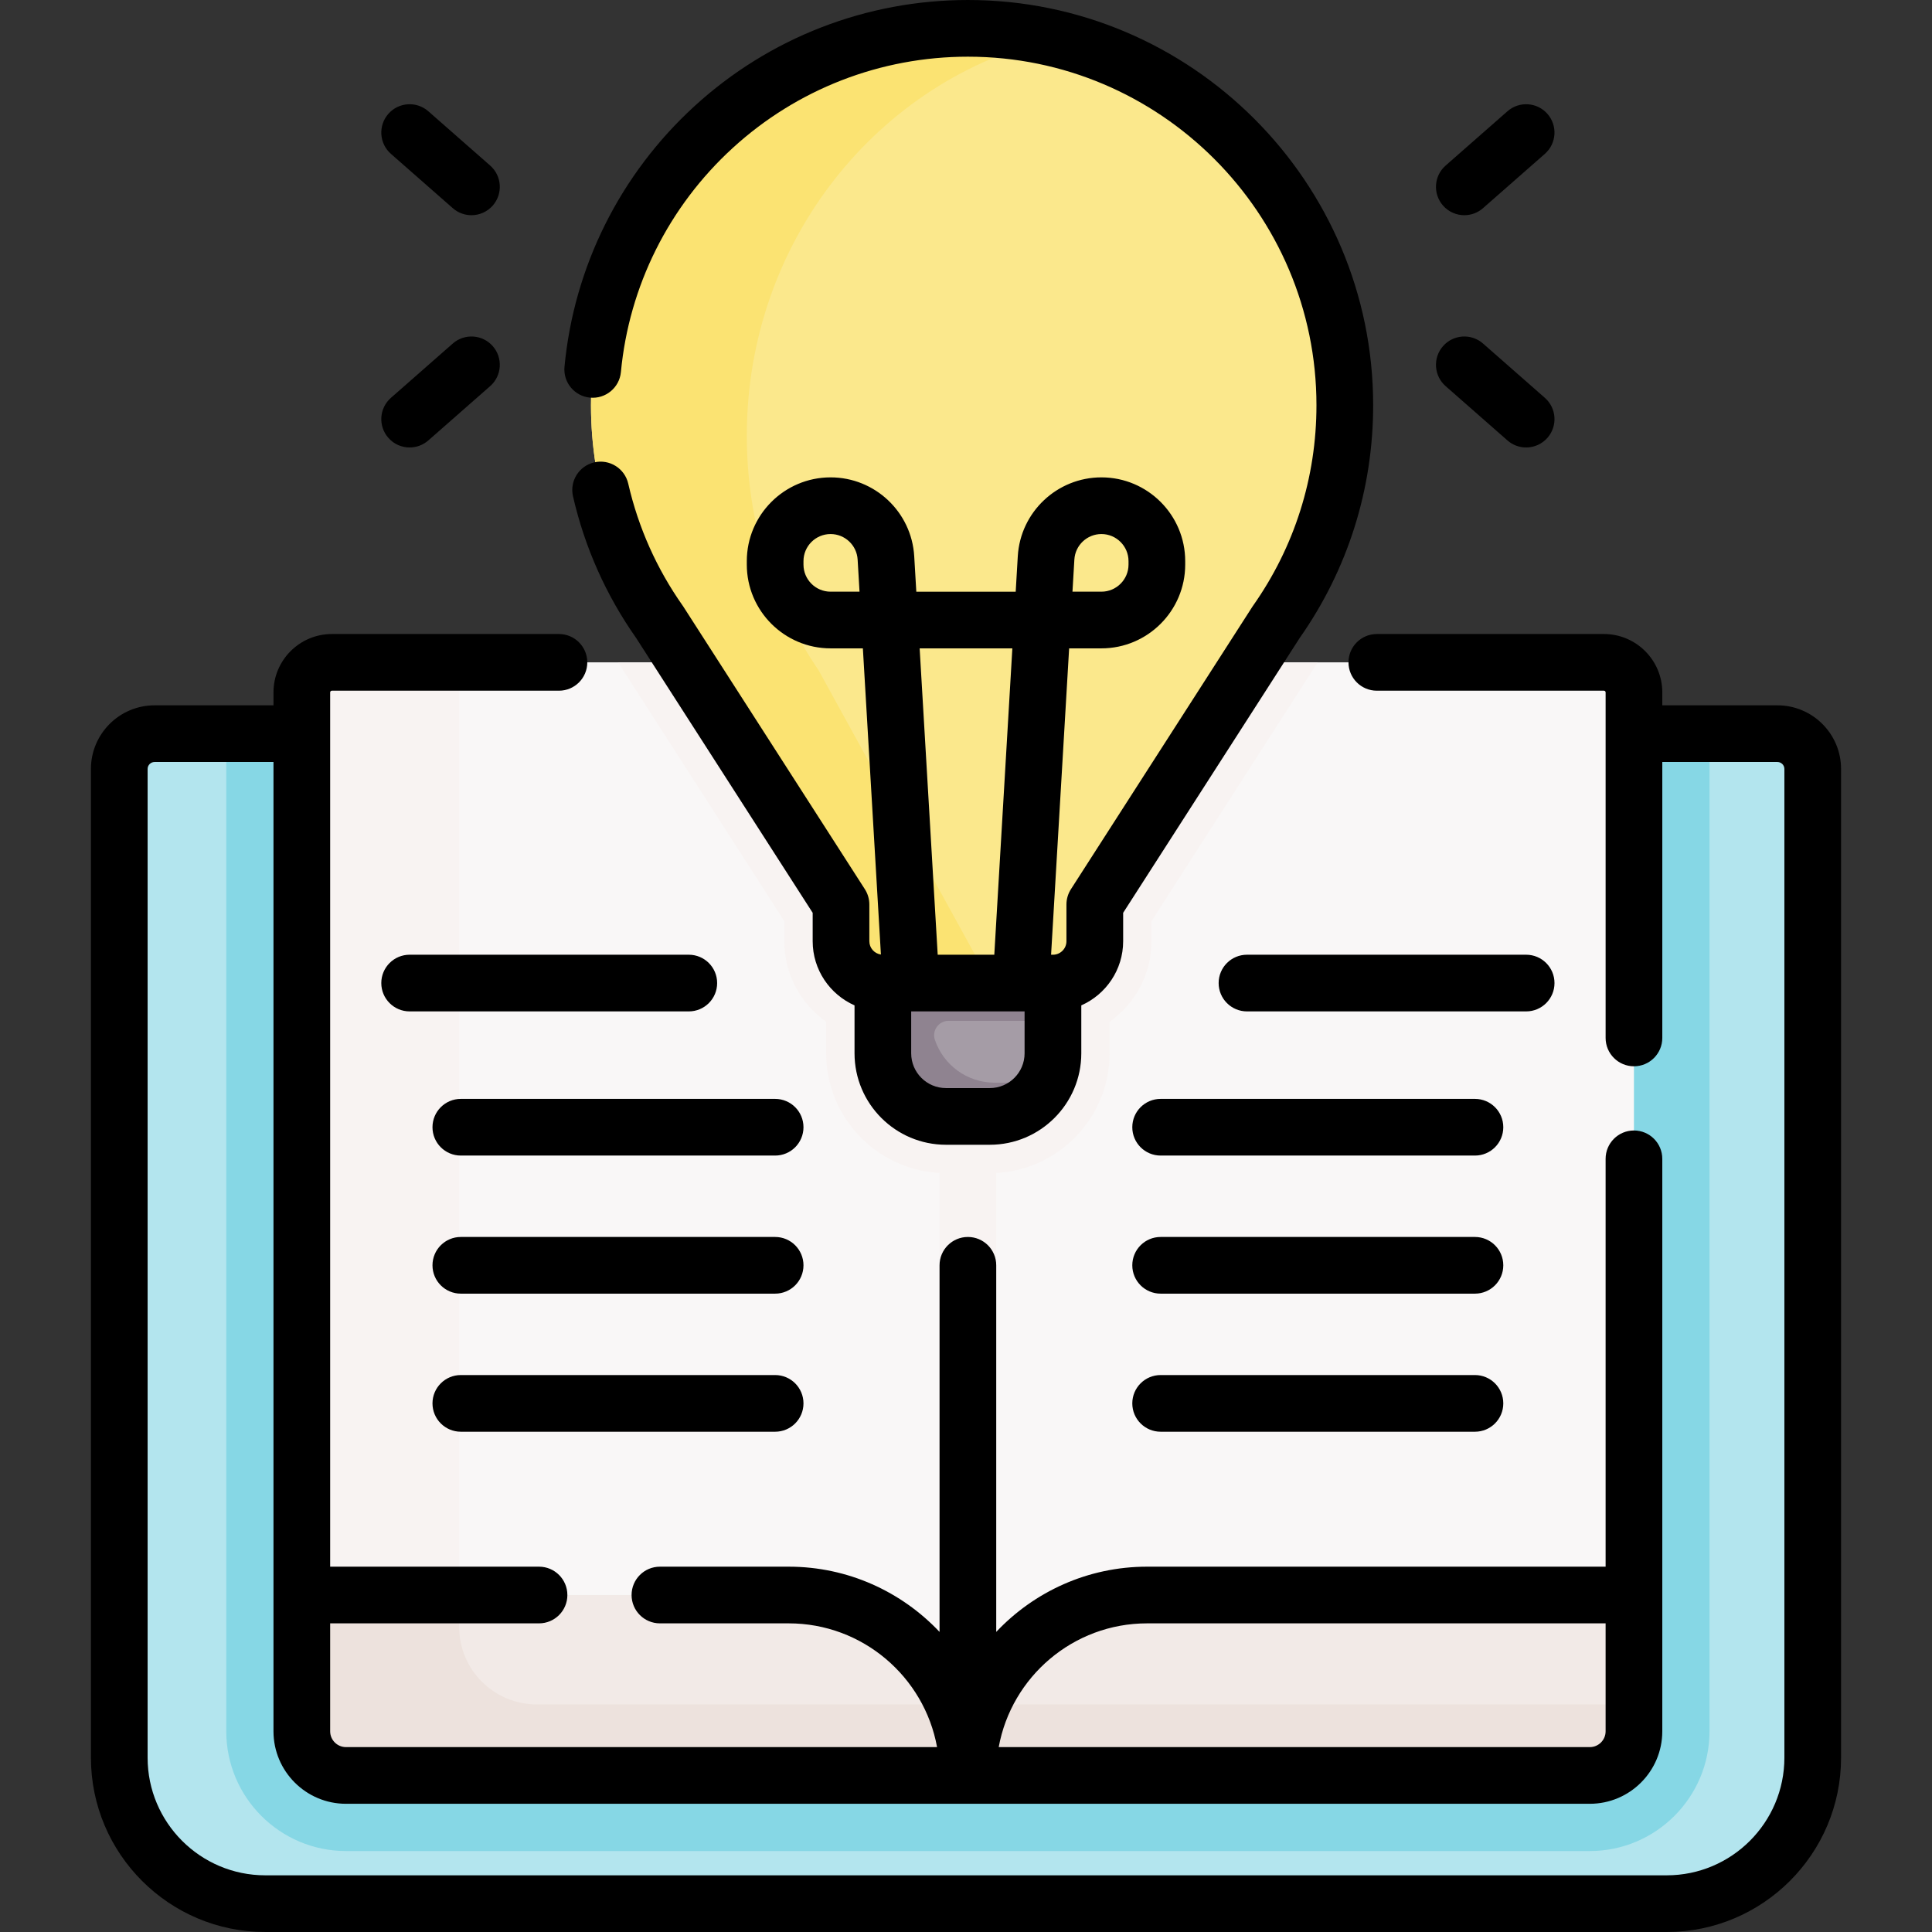 <?xml version="1.0" encoding="UTF-8"?>
<svg xmlns="http://www.w3.org/2000/svg" id="Capa_1" height="512" viewBox="0 0 511.277 511.277" width="512">
  <rect x="0" y="0" width="511.277" height="511.277" fill="#333333" stroke="none"/>
  <g>
    <g>
      <path d="m470.375 194.154c5.158 0 9.339 4.181 9.339 9.339v261.658c0 21.333-17.294 38.627-38.627 38.627h-370.896c-21.333 0-38.627-17.294-38.627-38.627v-261.658c0-5.158 4.181-9.339 9.339-9.339z" fill="#b3e5ee"></path>
      <path d="m59.879 194.154v264.009c0 17.474 14.211 31.689 31.68 31.689h329.16c17.468 0 31.68-14.216 31.68-31.689v-264.009z" fill="#86d7e5"></path>
      <path d="m424.459 175.283h-336.64c-4.39 0-7.94 3.56-7.94 7.95v238.87l108.484 39.625 67.776 7.795 162.441-29.323 13.818-18.097v-238.87c.001-4.39-3.549-7.95-7.939-7.95z" fill="#f9f7f7"></path>
      <path d="m248.639 175.283h15v294.57h-15z" fill="#f8f3f2"></path>
      <path d="m163.57 175.283 43.989 68.482v5.313c0 8.797 4.383 16.585 11.076 21.31v8.354c0 17.481 14.222 31.703 31.703 31.703h11.604c17.481 0 31.703-14.222 31.703-31.703v-8.354c6.693-4.725 11.076-12.513 11.076-21.31v-5.313l43.989-68.482z" fill="#f8f3f2"></path>
      <g>
        <g>
          <g id="XMLID_248_">
            <g>
              <g>
                <path d="m121.512 430.53v-255.247h-33.693c-4.39 0-7.94 3.56-7.94 7.95v238.87l42.984 15.7c-.86-2.263-1.351-4.708-1.351-7.273z" fill="#f8f3f2"></path>
              </g>
              <g fill="#f2eae7">
                <path d="m256.139 469.523v.33h-164.58c-6.45 0-11.68-5.23-11.68-11.69v-36.06h128.84c26.19 0 47.42 21.23 47.42 47.42z"></path>
                <path d="m432.399 422.103v36.06c0 6.46-5.23 11.69-11.68 11.69h-164.58v-.33c0-26.19 21.23-47.42 47.42-47.42z"></path>
              </g>
            </g>
          </g>
        </g>
        <path d="m278.643 248.154h-45.008v30.588c0 9.224 7.478 16.702 16.702 16.702h11.604c9.225 0 16.702-7.478 16.702-16.702z" fill="#a59ca6"></path>
        <path d="m278.643 248.154h-32.133-3.803-9.072v30.588c0 9.224 7.478 16.702 16.702 16.702h11.604c6.464 0 12.06-3.679 14.836-9.052-.644.075-1.296.125-1.961.125h-11.604c-7.338 0-13.563-4.735-15.801-11.316-.842-2.475.993-5.048 3.608-5.048h27.625v-21.999z" fill="#8f8390"></path>
        <path d="m355.881 107.242c0-55.086-44.656-99.743-99.743-99.743s-99.743 44.656-99.743 99.743c0 21.371 6.724 41.169 18.168 57.402l47.995 74.718v9.716c0 6.117 4.959 11.076 11.076 11.076h45.008c6.117 0 11.076-4.959 11.076-11.076v-9.716l47.995-74.718c11.444-16.232 18.168-36.031 18.168-57.402z" fill="#fbe88c"></path>
        <path d="m216.626 177.372c-11.965-17.547-18.995-38.949-18.995-62.051 0-51.393 34.771-94.384 81.322-105.196-7.33-1.716-14.961-2.625-22.814-2.625-55.086 0-99.743 44.656-99.743 99.743 0 21.371 6.724 41.169 18.168 57.402l47.995 74.718v9.716c0 6.117 4.959 11.076 11.076 11.076h28.505z" fill="#fbe372"></path>
      </g>
      <g fill="#ede2dd">
        <path d="m259.873 451.046c-2.404 5.678-3.735 11.922-3.735 18.477v.33h164.58c6.45 0 11.68-5.23 11.68-11.69v-7.116h-172.525z"></path>
        <path d="m142.028 451.046c-11.331 0-20.516-9.185-20.516-20.516v-8.427h-41.633v36.06c0 6.46 5.23 11.69 11.68 11.69h164.58v-.33c0-6.555-1.33-12.798-3.735-18.477z"></path>
      </g>
    </g>
    <g>
      <path d="m470.375 186.654h-30.471v-3.422c0-8.518-6.93-15.447-15.448-15.447h-60.097c-4.142 0-7.5 3.357-7.5 7.5s3.358 7.5 7.5 7.5h60.097c.247 0 .448.2.448.447v91.447c0 4.143 3.358 7.5 7.5 7.5s7.5-3.357 7.5-7.5v-73.025h30.471c1.014 0 1.839.825 1.839 1.839v261.658c0 17.163-13.963 31.126-31.126 31.126h-370.898c-17.163 0-31.126-13.963-31.126-31.126v-261.658c0-1.014.825-1.839 1.839-1.839h31.471v256.513c0 10.576 8.604 19.181 19.181 19.181h329.167c10.577 0 19.181-8.604 19.181-19.181v-151.499c0-4.143-3.358-7.5-7.5-7.5s-7.5 3.357-7.5 7.5v107.931h-121.344c-15.716 0-29.9 6.646-39.92 17.262v-97.015c0-4.143-3.358-7.5-7.5-7.5s-7.5 3.357-7.5 7.5v97.016c-10.02-10.616-24.205-17.262-39.92-17.262h-34.08c-4.142 0-7.5 3.357-7.5 7.5s3.358 7.5 7.5 7.5h34.08c19.563 0 35.873 14.149 39.263 32.748h-156.427c-2.306 0-4.181-1.875-4.181-4.181v-28.567h55.275c4.142 0 7.5-3.357 7.5-7.5s-3.358-7.5-7.5-7.5h-55.275v-231.368c0-.247.201-.447.448-.447h60.097c4.142 0 7.5-3.357 7.5-7.5s-3.358-7.5-7.5-7.5h-60.097c-8.518 0-15.448 6.93-15.448 15.447v3.422h-31.471c-9.285 0-16.839 7.554-16.839 16.839v261.658c0 25.434 20.692 46.126 46.126 46.126h370.896c25.434 0 46.126-20.692 46.126-46.126v-261.658c.001-9.285-7.552-16.839-16.837-16.839zm-166.816 242.945h121.344v28.568c0 2.306-1.875 4.181-4.181 4.181h-156.425c3.389-18.6 19.699-32.749 39.262-32.749z"></path>
      <path d="m156.143 105.231c4.117.382 7.782-2.639 8.171-6.763 2.145-22.744 12.647-43.802 29.575-59.294 17.033-15.588 39.14-24.174 62.25-24.174 50.863 0 92.243 41.38 92.243 92.242 0 19.139-5.809 37.493-16.798 53.081-.062.088-.122.178-.181.268l-47.994 74.718c-.777 1.21-1.19 2.616-1.19 4.054v9.716c0 1.972-1.604 3.576-3.576 3.576h-.49l4.778-81.075h8.544c12.226 0 22.172-9.946 22.172-22.171v-.91c0-12.225-9.946-22.171-22.172-22.171-11.721 0-21.443 9.166-22.133 20.867l-.553 9.385h-26.301l-.553-9.385c-.689-11.701-10.412-20.867-22.133-20.867-12.226 0-22.172 9.946-22.172 22.171v.91c0 12.225 9.946 22.171 22.172 22.171h8.544l4.775 81.023c-1.727-.252-3.062-1.728-3.062-3.524v-9.716c0-1.438-.413-2.844-1.189-4.054l-47.995-74.718c-.058-.09-.118-.18-.18-.268-6.901-9.79-11.761-20.669-14.442-32.336-.929-4.037-4.959-6.556-8.99-5.629-4.037.929-6.557 4.953-5.629 8.99 3.108 13.519 8.729 26.129 16.707 37.482l46.72 72.732v7.515c0 7.573 4.561 14.092 11.076 16.981v12.683c0 13.346 10.857 24.203 24.203 24.203h11.604c13.345 0 24.203-10.857 24.203-24.203v-12.683c6.514-2.889 11.076-9.407 11.076-16.981v-7.515l46.719-72.732c12.72-18.101 19.443-39.395 19.443-61.589-.004-59.133-48.113-107.241-107.246-107.241-26.868 0-52.572 9.983-72.377 28.109-19.677 18.01-31.887 42.496-34.381 68.951-.39 4.125 2.638 7.783 6.762 8.171zm128.173 42.846c.223-3.785 3.368-6.75 7.159-6.75 3.955 0 7.172 3.217 7.172 7.171v.91c0 3.954-3.217 7.171-7.172 7.171h-7.66zm-64.514 8.502c-3.955 0-7.172-3.217-7.172-7.171v-.91c0-3.954 3.217-7.171 7.172-7.171 3.792 0 6.936 2.965 7.159 6.75l.501 8.502zm48.103 15-4.777 81.075h-14.978l-4.777-81.075zm3.238 107.163c0 5.074-4.128 9.203-9.203 9.203h-11.604c-5.074 0-9.203-4.129-9.203-9.203v-11.088h30.009v11.088z"></path>
      <path d="m387.513 56.951c1.757 0 3.521-.614 4.945-1.864l16.364-14.368c3.113-2.732 3.42-7.472.688-10.584s-7.471-3.42-10.584-.688l-16.364 14.368c-3.113 2.732-3.42 7.472-.688 10.584 1.483 1.689 3.556 2.552 5.639 2.552z"></path>
      <path d="m382.562 102.184 16.364 14.369c1.424 1.251 3.188 1.864 4.946 1.864 2.083 0 4.156-.863 5.639-2.552 2.733-3.112 2.425-7.851-.687-10.584l-16.364-14.369c-3.113-2.734-7.851-2.425-10.584.688-2.734 3.112-2.427 7.85.686 10.584z"></path>
      <path d="m103.455 40.719 16.364 14.368c1.424 1.251 3.188 1.864 4.945 1.864 2.083 0 4.156-.863 5.639-2.552 2.733-3.112 2.425-7.852-.688-10.584l-16.364-14.368c-3.112-2.734-7.852-2.425-10.584.688-2.733 3.112-2.425 7.851.688 10.584z"></path>
      <path d="m108.406 118.417c1.757 0 3.521-.614 4.946-1.864l16.364-14.369c3.112-2.733 3.42-7.472.687-10.584-2.732-3.112-7.471-3.42-10.584-.688l-16.364 14.369c-3.112 2.733-3.42 7.472-.687 10.584 1.482 1.689 3.554 2.552 5.638 2.552z"></path>
      <path d="m189.782 260.154c0-4.143-3.358-7.5-7.5-7.5h-73.879c-4.142 0-7.5 3.357-7.5 7.5s3.358 7.5 7.5 7.5h73.879c4.142 0 7.5-3.357 7.5-7.5z"></path>
      <path d="m205.13 290.805h-83.179c-4.142 0-7.5 3.357-7.5 7.5s3.358 7.5 7.5 7.5h83.179c4.142 0 7.5-3.357 7.5-7.5s-3.358-7.5-7.5-7.5z"></path>
      <path d="m205.13 327.346h-83.179c-4.142 0-7.5 3.357-7.5 7.5s3.358 7.5 7.5 7.5h83.179c4.142 0 7.5-3.357 7.5-7.5s-3.358-7.5-7.5-7.5z"></path>
      <path d="m205.13 363.887h-83.179c-4.142 0-7.5 3.357-7.5 7.5s3.358 7.5 7.5 7.5h83.179c4.142 0 7.5-3.357 7.5-7.5s-3.358-7.5-7.5-7.5z"></path>
      <path d="m411.375 260.154c0-4.143-3.358-7.5-7.5-7.5h-73.879c-4.142 0-7.5 3.357-7.5 7.5s3.358 7.5 7.5 7.5h73.879c4.142 0 7.5-3.357 7.5-7.5z"></path>
      <path d="m390.326 290.805h-83.179c-4.142 0-7.5 3.357-7.5 7.5s3.358 7.5 7.5 7.5h83.179c4.142 0 7.5-3.357 7.5-7.5s-3.358-7.5-7.5-7.5z"></path>
      <path d="m390.326 327.346h-83.179c-4.142 0-7.5 3.357-7.5 7.5s3.358 7.5 7.5 7.5h83.179c4.142 0 7.5-3.357 7.5-7.5s-3.358-7.5-7.5-7.5z"></path>
      <path d="m390.326 363.887h-83.179c-4.142 0-7.5 3.357-7.5 7.5s3.358 7.5 7.5 7.5h83.179c4.142 0 7.5-3.357 7.5-7.5s-3.358-7.5-7.5-7.5z"></path>
    </g>
  </g>
</svg>
